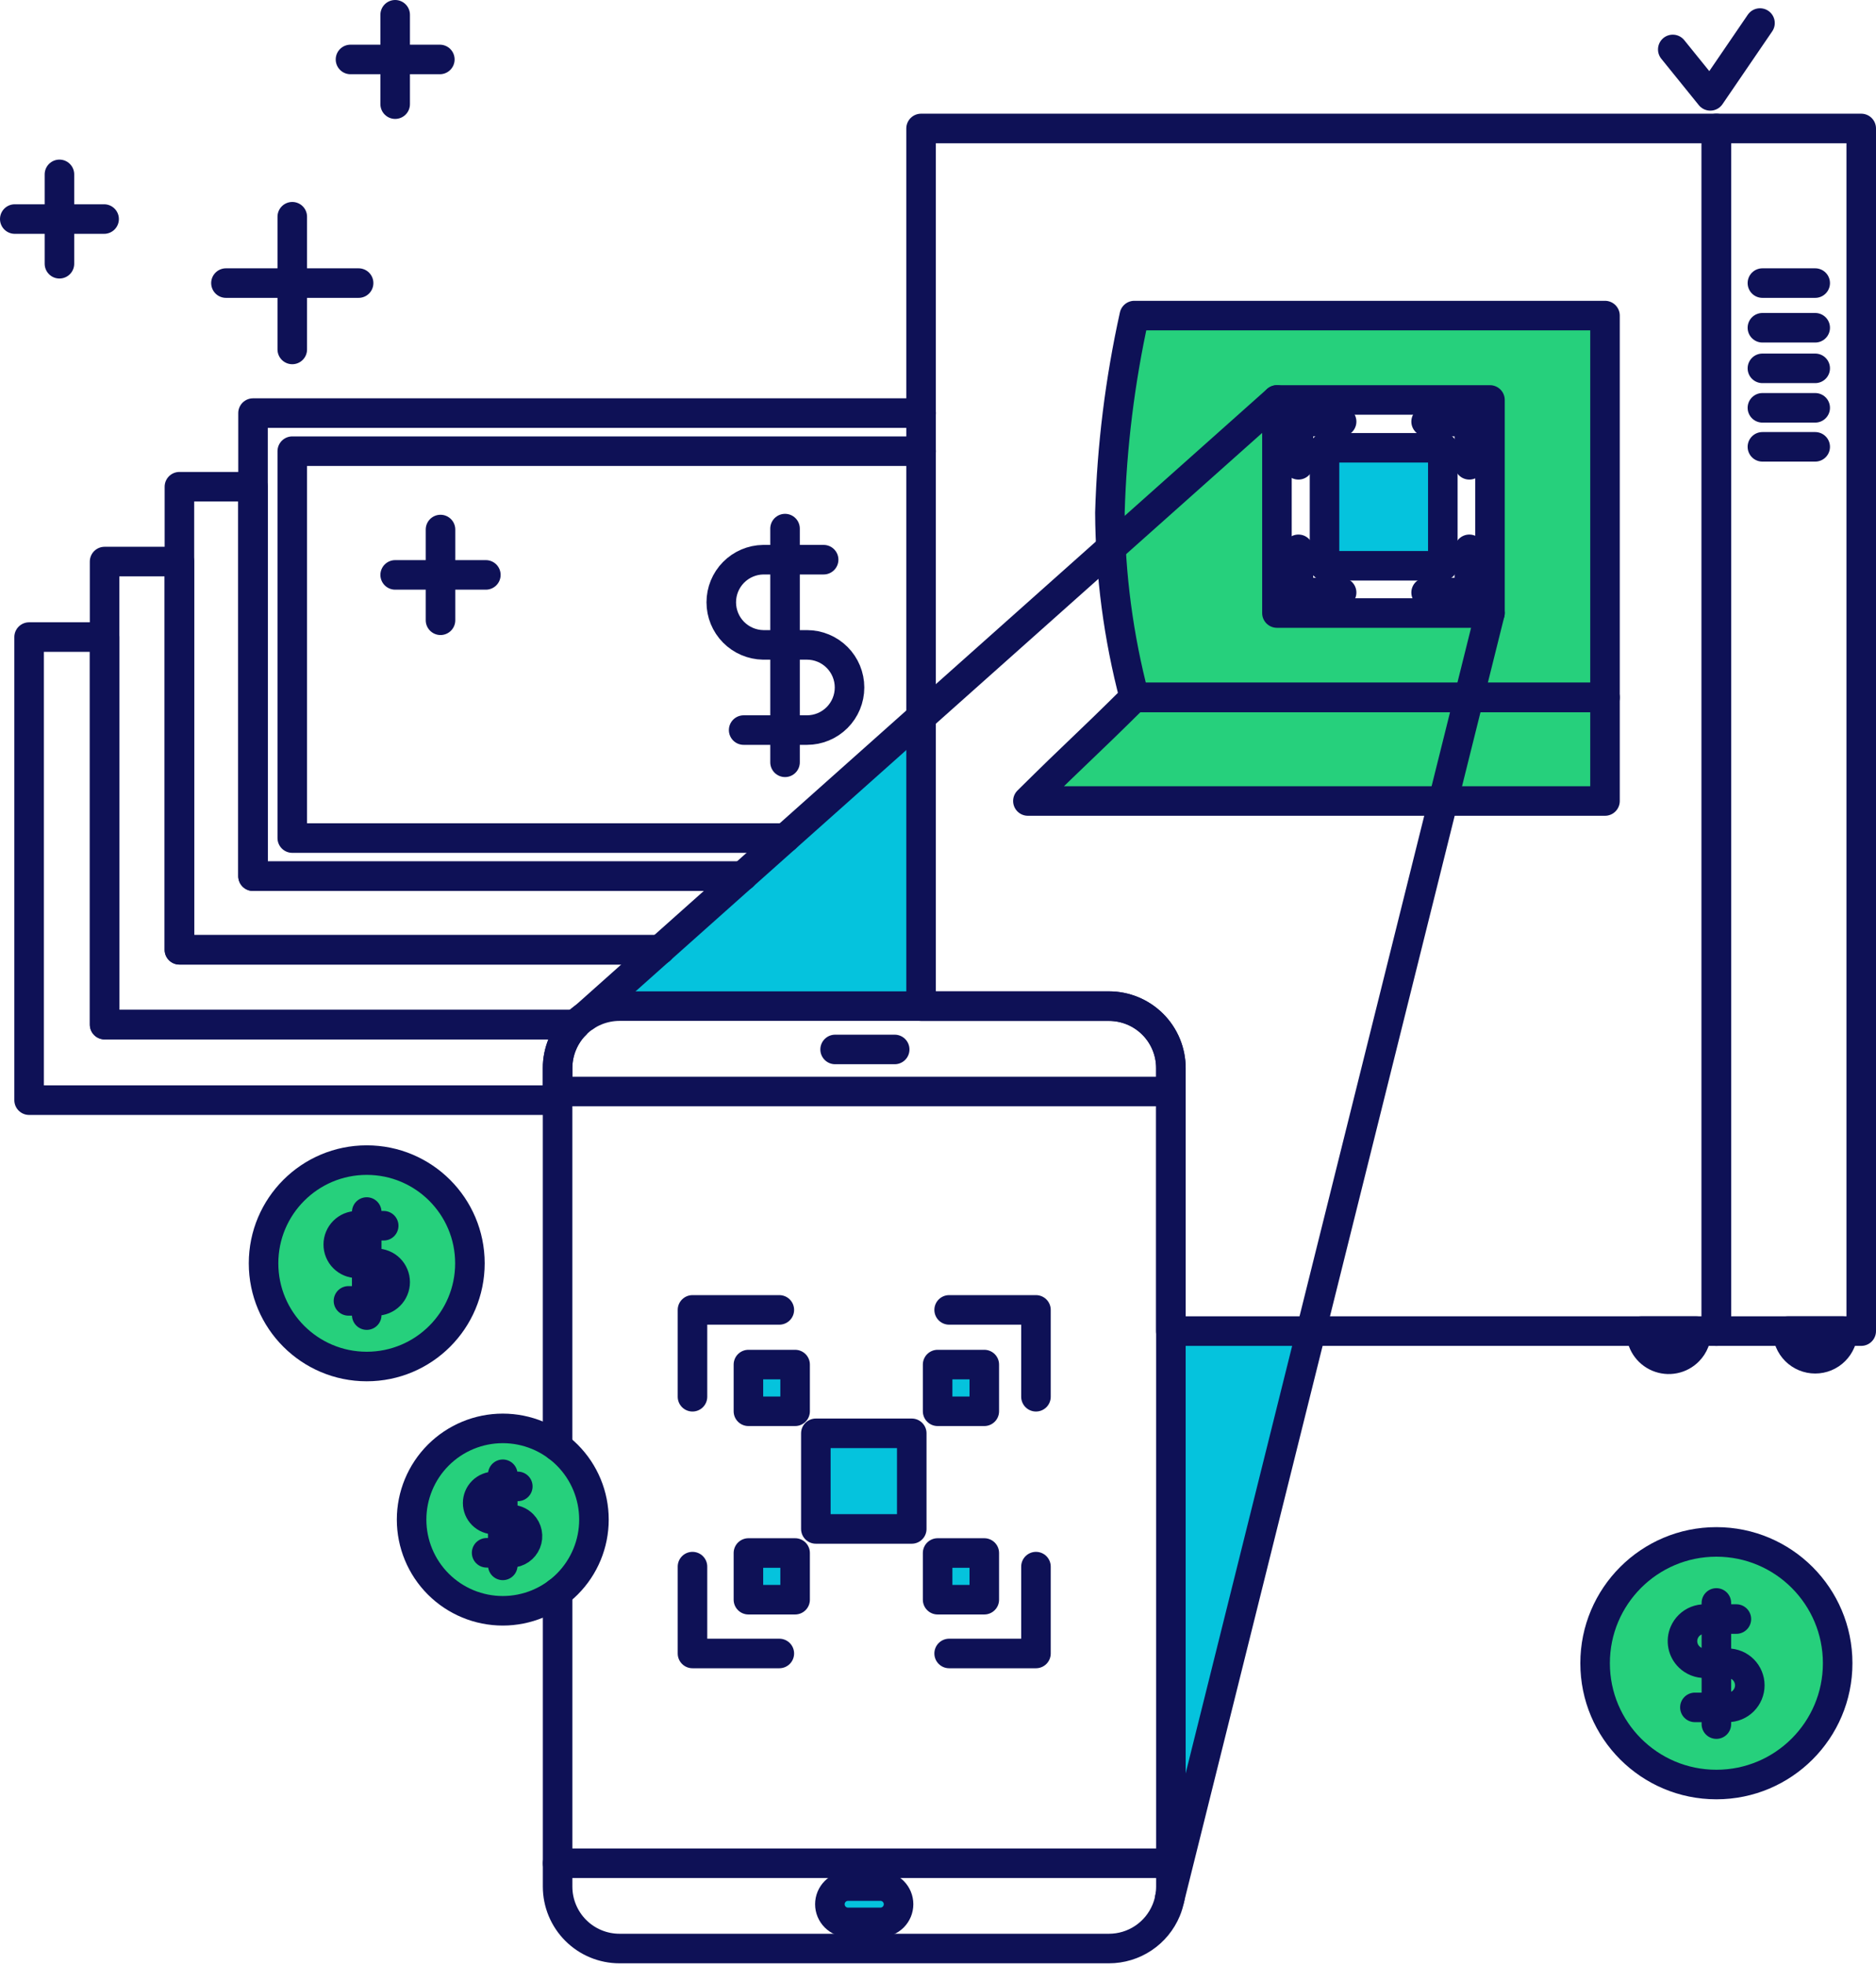 <svg xmlns="http://www.w3.org/2000/svg" width="127" height="133" viewBox="0 0 127 133" fill="none"><path d="M76.791 21.359C75.821 25.745 75.268 30.212 75.138 34.701C75.162 38.921 75.717 43.121 76.791 47.203H108.654V21.359H76.791ZM100.867 41.492H86.445V27.07H100.867V41.492Z" fill="#26D07C"></path><path d="M108.654 47.203H76.791C73.278 50.685 73.1 50.731 69.585 54.213H108.654V47.203Z" fill="#26D07C"></path><path d="M24.827 92.488C28.685 92.488 31.812 89.361 31.812 85.503C31.812 81.646 28.685 78.518 24.827 78.518C20.97 78.518 17.842 81.646 17.842 85.503C17.842 89.361 20.97 92.488 24.827 92.488Z" fill="#26D07C"></path><path d="M116.194 120.78C120.729 120.78 124.405 117.104 124.405 112.57C124.405 108.035 120.729 104.359 116.194 104.359C111.66 104.359 107.984 108.035 107.984 112.57C107.984 117.104 111.66 120.78 116.194 120.78Z" fill="#26D07C"></path><path d="M34.037 109.021C35.674 109.021 37.244 108.371 38.402 107.214C39.559 106.056 40.21 104.486 40.21 102.849C40.21 101.212 39.559 99.642 38.402 98.484C37.244 97.326 35.674 96.676 34.037 96.676C32.4 96.676 30.83 97.326 29.672 98.484C28.515 99.642 27.864 101.212 27.864 102.849C27.864 104.486 28.515 106.056 29.672 107.214C30.83 108.371 32.4 109.021 34.037 109.021Z" fill="#26D07C"></path><path d="M112.968 91.962C114.002 91.962 114.839 91.125 114.839 90.092H111.097C111.097 91.125 111.935 91.962 112.968 91.962Z" fill="#05C3DD"></path><path d="M122.884 91.962C123.918 91.962 124.755 91.125 124.755 90.092H121.013C121.013 91.125 121.851 91.962 122.884 91.962Z" fill="#05C3DD"></path><path d="M79.263 90.091C79.263 128.491 79.306 127.873 79.184 128.498L88.756 90.091H79.263Z" fill="#05C3DD"></path><path d="M41.939 68.097H62.354V48.534L39.597 68.815C40.289 68.347 41.104 68.097 41.939 68.097Z" fill="#05C3DD"></path><path d="M97.675 30.308H89.666V38.293H97.675V30.308Z" fill="#05C3DD"></path><path d="M59.6 127.652H57.41C57.084 127.652 56.771 127.782 56.541 128.012C56.31 128.243 56.18 128.556 56.18 128.882C56.18 129.208 56.31 129.521 56.541 129.751C56.771 129.982 57.084 130.111 57.41 130.111H59.6C59.927 130.111 60.239 129.982 60.47 129.751C60.7 129.521 60.83 129.208 60.83 128.882C60.83 128.556 60.7 128.243 60.47 128.012C60.239 127.782 59.927 127.652 59.6 127.652Z" fill="#05C3DD"></path><path d="M61.723 97.009H55.231V103.481H61.723V97.009Z" fill="#05C3DD"></path><path d="M53.827 92.357H50.666V95.518H53.827V92.357Z" fill="#05C3DD"></path><path d="M66.634 92.357H63.474V95.518H66.634V92.357Z" fill="#05C3DD"></path><path d="M66.634 105.11H63.474V108.27H66.634V105.11Z" fill="#05C3DD"></path><path d="M53.827 105.11H50.666V108.27H53.827V105.11Z" fill="#05C3DD"></path><path d="M37.748 72.29C37.747 71.189 38.18 70.132 38.953 69.349H7.084V43.118H1.97V74.461H37.748V72.29Z" stroke="#0E1156" stroke-width="2" stroke-linecap="round" stroke-linejoin="round"></path><path d="M44.679 64.284H12.146V38.007H7.08V69.349H38.953" stroke="#0E1156" stroke-width="2" stroke-linecap="round" stroke-linejoin="round"></path><path d="M50.272 59.301H17.129V32.942H12.146V64.284H44.68" stroke="#0E1156" stroke-width="2" stroke-linecap="round" stroke-linejoin="round"></path><path d="M62.354 27.959H17.129V59.301H50.272" stroke="#0E1156" stroke-width="2" stroke-linecap="round" stroke-linejoin="round"></path><path d="M62.354 30.537H19.786V56.722H53.166" stroke="#0E1156" stroke-width="2" stroke-linecap="round" stroke-linejoin="round"></path><path d="M50.343 49.413H54.629C55.393 49.413 56.126 49.109 56.667 48.568C57.208 48.028 57.511 47.294 57.511 46.53C57.511 45.765 57.208 45.032 56.667 44.491C56.126 43.951 55.393 43.647 54.629 43.647H51.666C50.91 43.635 50.188 43.326 49.656 42.787C49.125 42.248 48.828 41.521 48.828 40.764C48.828 40.007 49.125 39.28 49.656 38.741C50.188 38.201 50.91 37.892 51.666 37.881H55.758" stroke="#0E1156" stroke-width="2" stroke-linecap="round" stroke-linejoin="round"></path><path d="M53.145 51.594V35.777" stroke="#0E1156" stroke-width="2" stroke-linecap="round" stroke-linejoin="round"></path><path d="M29.821 35.84V41.98" stroke="#0E1156" stroke-width="2" stroke-linecap="round" stroke-linejoin="round"></path><path d="M26.752 38.91H32.891" stroke="#0E1156" stroke-width="2" stroke-linecap="round" stroke-linejoin="round"></path><path d="M111.099 90.091C111.091 90.466 111.196 90.834 111.4 91.148C111.605 91.462 111.899 91.707 112.245 91.852C112.591 91.997 112.972 92.035 113.339 91.961C113.706 91.888 114.043 91.705 114.305 91.437C114.479 91.26 114.617 91.049 114.709 90.818C114.801 90.587 114.845 90.34 114.84 90.091H111.099Z" stroke="#0E1156" stroke-width="2" stroke-linecap="round" stroke-linejoin="round"></path><path d="M122.884 91.962C123.13 91.962 123.373 91.914 123.6 91.82C123.827 91.726 124.034 91.588 124.207 91.413C124.381 91.24 124.519 91.034 124.613 90.807C124.707 90.58 124.756 90.337 124.755 90.091H121.013C121.013 90.587 121.211 91.063 121.561 91.414C121.912 91.765 122.388 91.962 122.884 91.962Z" stroke="#0E1156" stroke-width="2" stroke-linecap="round" stroke-linejoin="round"></path><path d="M62.354 8.695V68.097H75.073C75.623 68.097 76.168 68.205 76.677 68.415C77.186 68.626 77.648 68.935 78.038 69.324C78.427 69.714 78.736 70.176 78.947 70.685C79.157 71.194 79.266 71.739 79.265 72.29V90.091H116.196V8.695H62.354Z" stroke="#0E1156" stroke-width="2" stroke-linecap="round" stroke-linejoin="round"></path><path d="M108.654 21.359H76.791C75.821 25.745 75.267 30.212 75.137 34.701C75.162 38.921 75.717 43.121 76.791 47.203H108.654V21.359Z" stroke="#0E1156" stroke-width="2" stroke-linecap="round" stroke-linejoin="round"></path><path d="M126 8.695H116.194V90.091H126V8.695Z" stroke="#0E1156" stroke-width="2" stroke-linecap="round" stroke-linejoin="round"></path><path d="M108.654 47.203H76.79C73.277 50.685 73.1 50.731 69.585 54.213H108.654V47.203Z" stroke="#0E1156" stroke-width="2" stroke-linecap="round" stroke-linejoin="round"></path><path d="M119.31 19.16H122.884" stroke="#0E1156" stroke-width="2" stroke-linecap="round" stroke-linejoin="round"></path><path d="M119.31 22.183H122.884" stroke="#0E1156" stroke-width="2" stroke-linecap="round" stroke-linejoin="round"></path><path d="M119.31 24.93H122.884" stroke="#0E1156" stroke-width="2" stroke-linecap="round" stroke-linejoin="round"></path><path d="M119.31 27.602H122.884" stroke="#0E1156" stroke-width="2" stroke-linecap="round" stroke-linejoin="round"></path><path d="M119.31 30.242H122.884" stroke="#0E1156" stroke-width="2" stroke-linecap="round" stroke-linejoin="round"></path><path d="M86.445 27.07L39.594 68.814" stroke="#0E1156" stroke-width="2" stroke-linecap="round" stroke-linejoin="round"></path><path d="M79.184 128.498L100.867 41.492" stroke="#0E1156" stroke-width="2" stroke-linecap="round" stroke-linejoin="round"></path><path d="M100.867 27.07H86.445V41.491H100.867V27.07Z" stroke="#0E1156" stroke-width="2" stroke-linecap="round" stroke-linejoin="round"></path><path d="M97.675 30.308H89.666V38.293H97.675V30.308Z" stroke="#0E1156" stroke-width="2" stroke-linecap="round" stroke-linejoin="round"></path><path d="M90.824 40.104H87.9V37.179" stroke="#0E1156" stroke-width="2" stroke-linecap="round" stroke-linejoin="round"></path><path d="M90.824 28.534H87.9V31.459" stroke="#0E1156" stroke-width="2" stroke-linecap="round" stroke-linejoin="round"></path><path d="M96.544 40.104H99.469V37.179" stroke="#0E1156" stroke-width="2" stroke-linecap="round" stroke-linejoin="round"></path><path d="M96.544 28.534H99.469V31.459" stroke="#0E1156" stroke-width="2" stroke-linecap="round" stroke-linejoin="round"></path><path d="M37.748 107.781V127.689C37.748 128.8 38.19 129.866 38.976 130.652C39.762 131.438 40.828 131.88 41.939 131.88H75.073C75.902 131.88 76.713 131.635 77.402 131.174C78.092 130.713 78.629 130.058 78.947 129.292C79.157 128.783 79.266 128.238 79.266 127.687V72.289C79.266 71.739 79.157 71.193 78.947 70.685C78.736 70.176 78.427 69.713 78.038 69.324C77.648 68.935 77.186 68.626 76.677 68.415C76.168 68.205 75.623 68.096 75.073 68.096H41.939C41.389 68.096 40.843 68.205 40.334 68.415C39.826 68.626 39.363 68.935 38.974 69.324C38.584 69.713 38.276 70.176 38.065 70.685C37.854 71.193 37.746 71.739 37.746 72.289V97.914" stroke="#0E1156" stroke-width="2" stroke-linecap="round" stroke-linejoin="round"></path><path d="M79.263 73.873H37.748" stroke="#0E1156" stroke-width="2" stroke-linecap="round" stroke-linejoin="round"></path><path d="M37.748 126.107H79.263" stroke="#0E1156" stroke-width="2" stroke-linecap="round" stroke-linejoin="round"></path><path d="M59.6 127.652H57.41C57.084 127.652 56.771 127.781 56.541 128.012C56.31 128.243 56.18 128.555 56.18 128.881C56.18 129.208 56.31 129.52 56.541 129.751C56.771 129.981 57.084 130.111 57.41 130.111H59.6C59.927 130.111 60.239 129.981 60.47 129.751C60.7 129.52 60.83 129.208 60.83 128.881C60.83 128.555 60.7 128.243 60.47 128.012C60.239 127.781 59.927 127.652 59.6 127.652Z" stroke="#0E1156" stroke-width="2" stroke-linecap="round" stroke-linejoin="round"></path><path d="M61.723 97.009H55.231V103.481H61.723V97.009Z" stroke="#0E1156" stroke-width="2" stroke-linecap="round" stroke-linejoin="round"></path><path d="M53.827 92.357H50.666V95.517H53.827V92.357Z" stroke="#0E1156" stroke-width="2" stroke-linecap="round" stroke-linejoin="round"></path><path d="M66.634 92.357H63.474V95.517H66.634V92.357Z" stroke="#0E1156" stroke-width="2" stroke-linecap="round" stroke-linejoin="round"></path><path d="M66.634 105.11H63.474V108.27H66.634V105.11Z" stroke="#0E1156" stroke-width="2" stroke-linecap="round" stroke-linejoin="round"></path><path d="M53.827 105.11H50.666V108.27H53.827V105.11Z" stroke="#0E1156" stroke-width="2" stroke-linecap="round" stroke-linejoin="round"></path><path d="M52.758 111.91H46.879V106.032" stroke="#0E1156" stroke-width="2" stroke-linecap="round" stroke-linejoin="round"></path><path d="M52.758 88.656H46.879V94.534" stroke="#0E1156" stroke-width="2" stroke-linecap="round" stroke-linejoin="round"></path><path d="M64.254 111.91H70.132V106.032" stroke="#0E1156" stroke-width="2" stroke-linecap="round" stroke-linejoin="round"></path><path d="M64.254 88.656H70.132V94.534" stroke="#0E1156" stroke-width="2" stroke-linecap="round" stroke-linejoin="round"></path><path d="M60.568 71.029H56.535" stroke="#0E1156" stroke-width="2" stroke-linecap="round" stroke-linejoin="round"></path><path d="M19.786 14.669V23.651" stroke="#0E1156" stroke-width="2" stroke-linecap="round" stroke-linejoin="round"></path><path d="M15.296 19.16H24.277" stroke="#0E1156" stroke-width="2" stroke-linecap="round" stroke-linejoin="round"></path><path d="M4.024 11.802V17.851" stroke="#0E1156" stroke-width="2" stroke-linecap="round" stroke-linejoin="round"></path><path d="M1 14.826H7.048" stroke="#0E1156" stroke-width="2" stroke-linecap="round" stroke-linejoin="round"></path><path d="M26.752 1V7.049" stroke="#0E1156" stroke-width="2" stroke-linecap="round" stroke-linejoin="round"></path><path d="M23.727 4.024H29.776" stroke="#0E1156" stroke-width="2" stroke-linecap="round" stroke-linejoin="round"></path><path d="M119.147 1.56L115.782 6.488L113.242 3.346" stroke="#0E1156" stroke-width="2" stroke-linecap="round" stroke-linejoin="round"></path><path d="M24.827 92.488C28.684 92.488 31.812 89.36 31.812 85.503C31.812 81.645 28.684 78.518 24.827 78.518C20.969 78.518 17.842 81.645 17.842 85.503C17.842 89.36 20.969 92.488 24.827 92.488Z" stroke="#0E1156" stroke-width="2" stroke-linecap="round" stroke-linejoin="round"></path><path d="M23.59 88.046H25.48C25.647 88.046 25.813 88.014 25.967 87.95C26.122 87.886 26.262 87.792 26.38 87.674C26.498 87.556 26.592 87.416 26.655 87.261C26.719 87.107 26.752 86.942 26.752 86.775C26.752 86.608 26.719 86.442 26.655 86.288C26.591 86.133 26.498 85.993 26.38 85.875C26.261 85.757 26.121 85.663 25.967 85.6C25.812 85.536 25.647 85.503 25.48 85.503H24.171C24.004 85.503 23.839 85.471 23.684 85.407C23.53 85.343 23.39 85.249 23.272 85.131C23.153 85.013 23.06 84.873 22.996 84.718C22.932 84.564 22.899 84.398 22.9 84.231C22.899 84.064 22.932 83.899 22.996 83.745C23.06 83.59 23.154 83.45 23.272 83.332C23.39 83.214 23.53 83.12 23.684 83.056C23.839 82.992 24.004 82.96 24.171 82.96H25.975" stroke="#0E1156" stroke-width="2" stroke-linecap="round" stroke-linejoin="round"></path><path d="M24.827 89.008V82.032" stroke="#0E1156" stroke-width="2" stroke-linecap="round" stroke-linejoin="round"></path><path d="M116.194 120.78C120.729 120.78 124.405 117.104 124.405 112.57C124.405 108.035 120.729 104.359 116.194 104.359C111.66 104.359 107.984 108.035 107.984 112.57C107.984 117.104 111.66 120.78 116.194 120.78Z" stroke="#0E1156" stroke-width="2" stroke-linecap="round" stroke-linejoin="round"></path><path d="M114.74 115.559H116.962C117.358 115.559 117.738 115.402 118.019 115.121C118.299 114.841 118.457 114.461 118.457 114.064C118.457 113.668 118.299 113.288 118.019 113.007C117.738 112.727 117.358 112.57 116.962 112.57H115.427C115.228 112.574 115.03 112.539 114.845 112.465C114.66 112.392 114.492 112.283 114.35 112.143C114.135 111.934 113.988 111.665 113.929 111.371C113.869 111.077 113.9 110.772 114.017 110.495C114.094 110.312 114.207 110.146 114.349 110.007C114.491 109.868 114.66 109.758 114.845 109.685C115.03 109.612 115.228 109.577 115.427 109.581H117.548" stroke="#0E1156" stroke-width="2" stroke-linecap="round" stroke-linejoin="round"></path><path d="M116.194 116.69V108.49" stroke="#0E1156" stroke-width="2" stroke-linecap="round" stroke-linejoin="round"></path><path d="M34.037 109.021C35.674 109.021 37.244 108.371 38.402 107.214C39.559 106.056 40.209 104.486 40.209 102.849C40.209 101.212 39.559 99.642 38.402 98.484C37.244 97.326 35.674 96.676 34.037 96.676C32.4 96.676 30.83 97.326 29.672 98.484C28.514 99.642 27.864 101.212 27.864 102.849C27.864 104.486 28.514 106.056 29.672 107.214C30.83 108.371 32.4 109.021 34.037 109.021Z" stroke="#0E1156" stroke-width="2" stroke-linecap="round" stroke-linejoin="round"></path><path d="M32.943 105.096H34.614C34.833 105.091 35.045 105.022 35.225 104.897C35.404 104.773 35.544 104.599 35.627 104.396C35.709 104.194 35.731 103.971 35.689 103.757C35.647 103.542 35.544 103.344 35.391 103.188C35.186 102.978 34.907 102.856 34.614 102.849H33.46C33.162 102.849 32.876 102.73 32.665 102.52C32.455 102.309 32.336 102.023 32.336 101.725C32.336 101.427 32.455 101.142 32.665 100.931C32.876 100.72 33.162 100.602 33.46 100.602H35.054" stroke="#0E1156" stroke-width="2" stroke-linecap="round" stroke-linejoin="round"></path><path d="M34.037 105.947V99.781" stroke="#0E1156" stroke-width="2" stroke-linecap="round" stroke-linejoin="round"></path></svg>